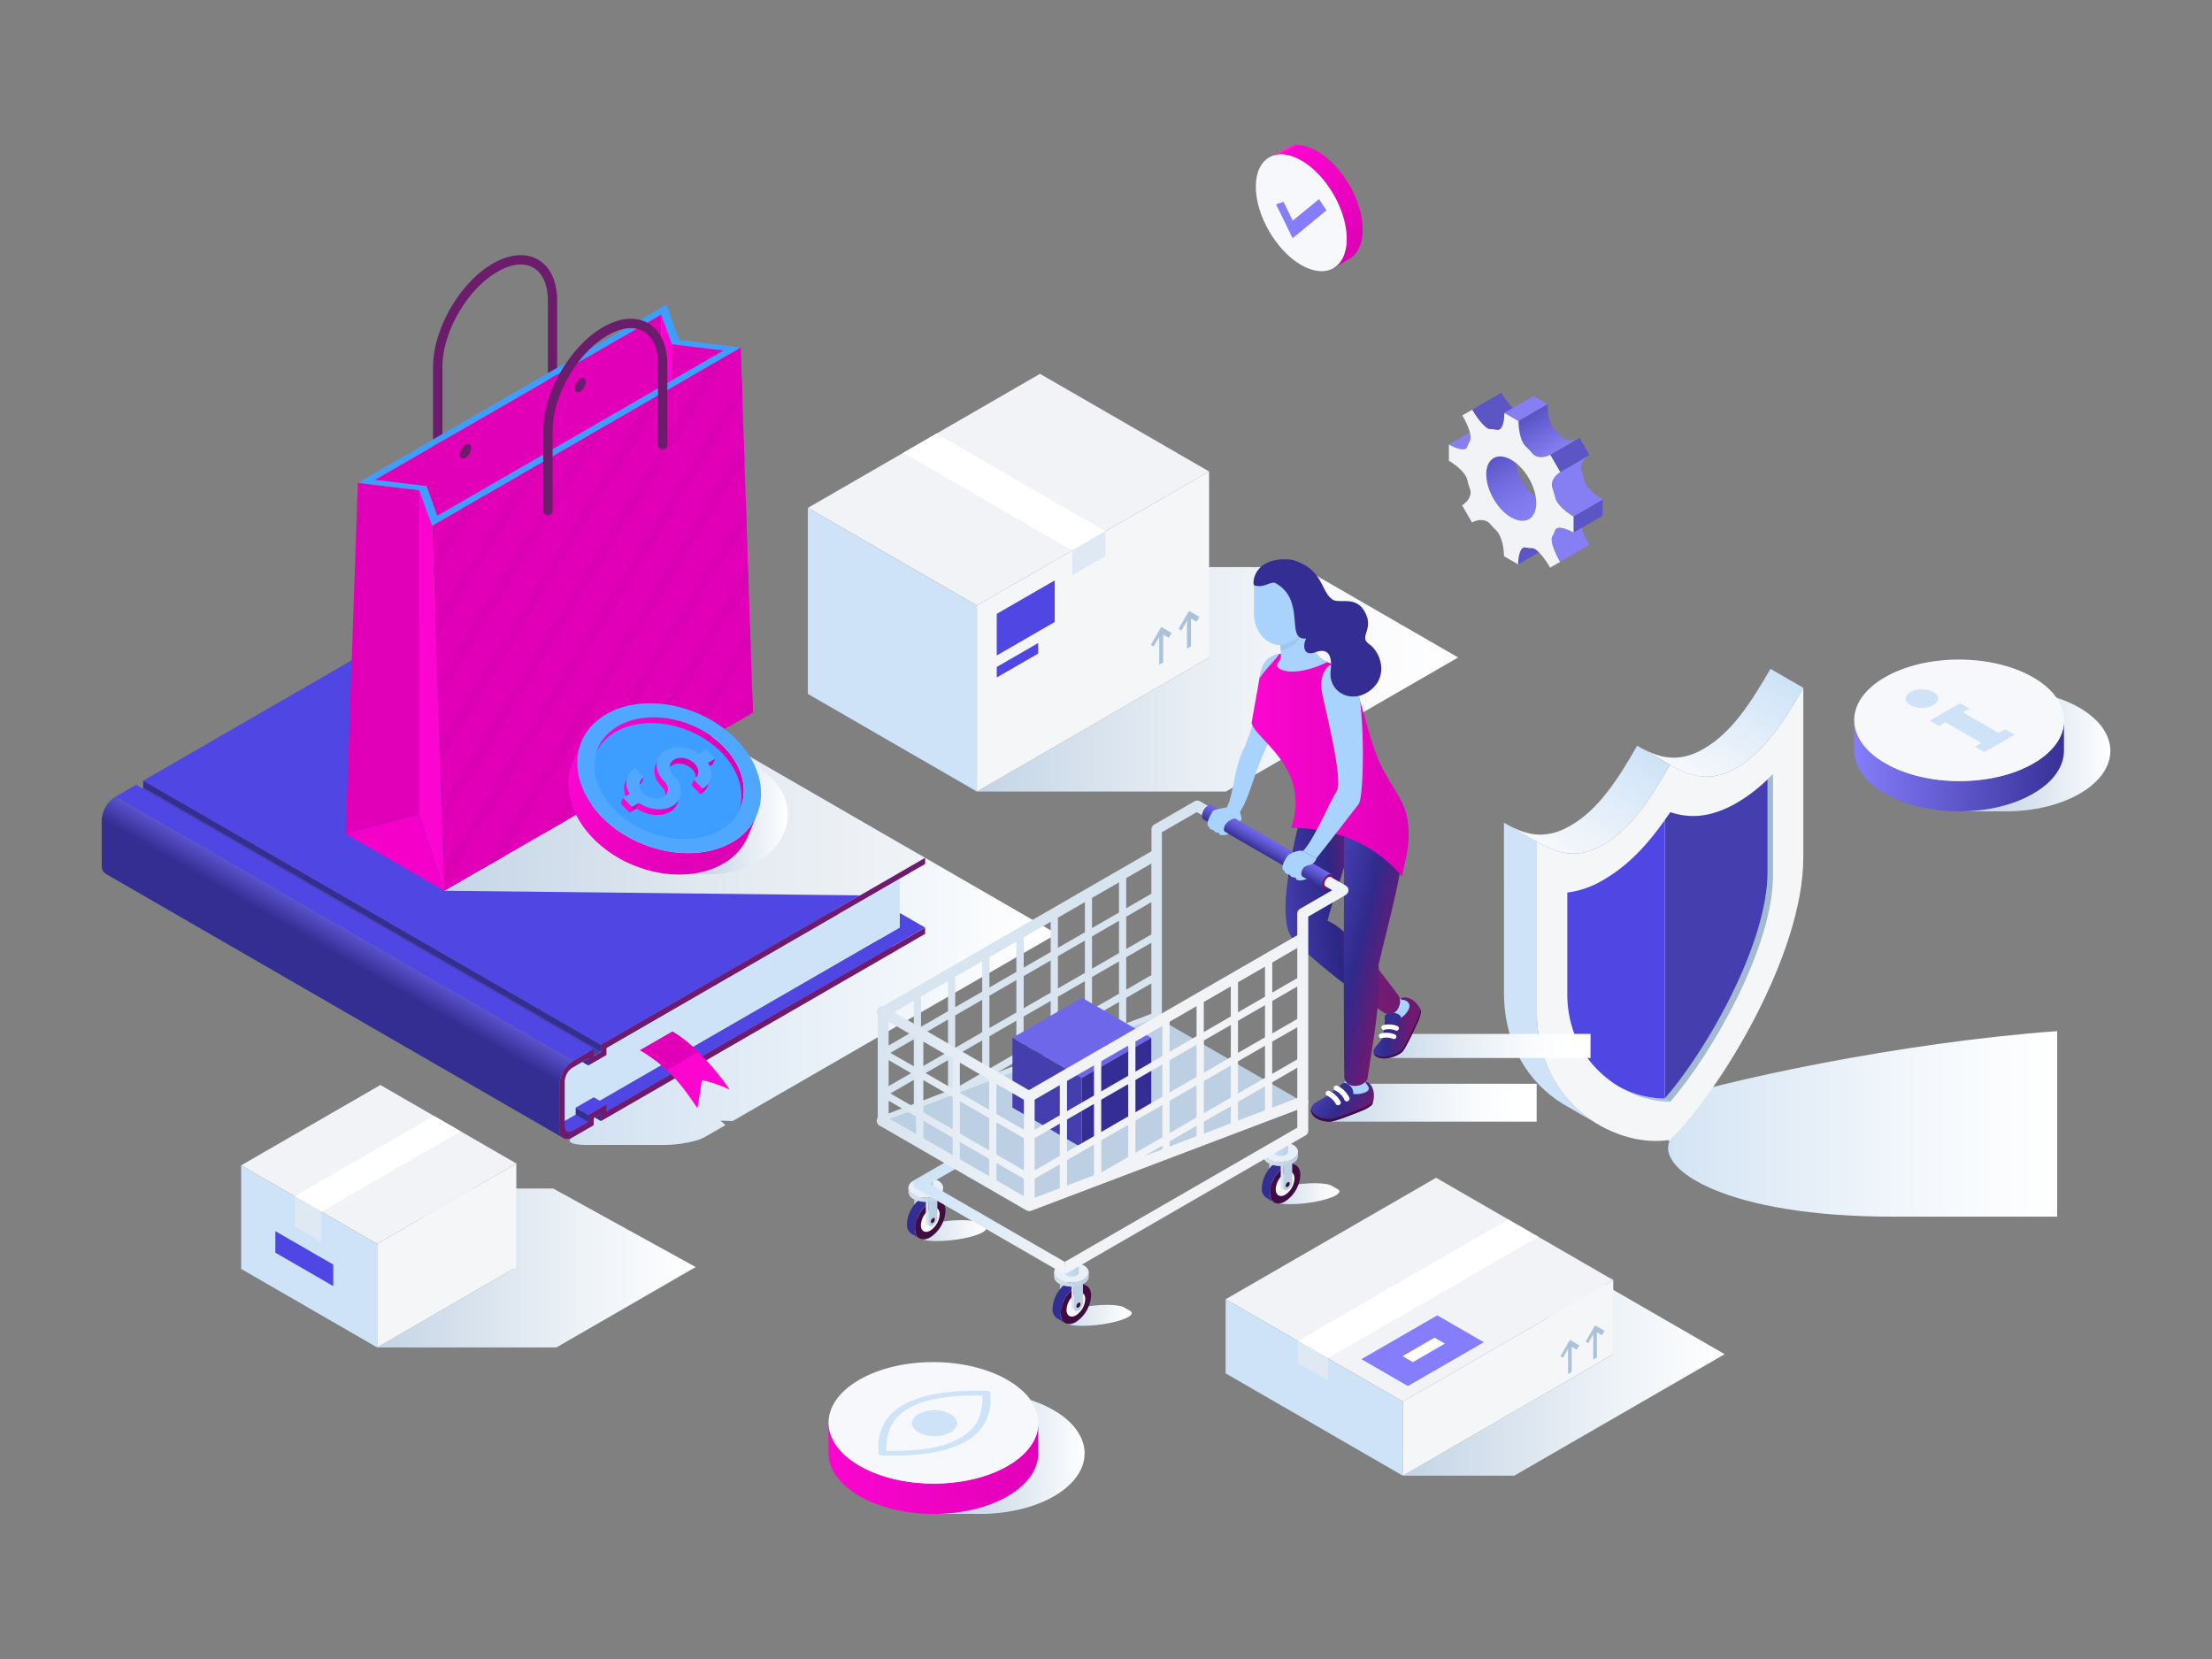 <?xml version="1.0"?>
<svg xmlns="http://www.w3.org/2000/svg" xmlns:xlink="http://www.w3.org/1999/xlink" viewBox="0 0 800 600" id="Womancustomerorbuyerwithshoppingcart,shield,book">
  <rect x="0" y="0" width="800" height="600" fill="#808080" stroke="none"/>
  <defs>
    <linearGradient id="a" x1="443.46" x2="559.84" y1="458.58" y2="458.58" gradientTransform="translate(-308.24)" gradientUnits="userSpaceOnUse">
      <stop offset="0" stop-color="#c4d4e5" class="stopColorc4c9e5 svgShape"/>
      <stop offset=".64" stop-color="#edf2f7" class="stopColoredeff7 svgShape"/>
      <stop offset="1" stop-color="#ffffff" class="stopColorffffff svgShape"/>
    </linearGradient>
    <linearGradient id="j" x1="734.34" x2="850.72" y1="496.92" y2="496.92" gradientTransform="translate(-226.98)" xlink:href="#a"/>
    <linearGradient id="k" x1="580.29" x2="754.32" y1="245.68" y2="245.68" gradientTransform="translate(-226.98)" gradientUnits="userSpaceOnUse">
      <stop offset="0" stop-color="#c4d4e5" class="stopColorc4c9e5 svgShape"/>
      <stop offset=".07" stop-color="#cad9e8" class="stopColorcacee8 svgShape"/>
      <stop offset=".44" stop-color="#e7edf4" class="stopColore7e9f4 svgShape"/>
      <stop offset=".76" stop-color="#f9fafc" class="stopColorf9f9fc svgShape"/>
      <stop offset="1" stop-color="#ffffff" class="stopColorffffff svgShape"/>
    </linearGradient>
    <linearGradient id="l" x1="596.36" x2="744.03" y1="406.47" y2="406.47" gradientUnits="userSpaceOnUse">
      <stop offset="0" stop-color="#d1e2f3" class="stopColord1d7f3 svgShape"/>
      <stop offset=".08" stop-color="#d6e5f4" class="stopColord6dbf4 svgShape"/>
      <stop offset=".67" stop-color="#f4f8fc" class="stopColorf4f5fc svgShape"/>
      <stop offset="1" stop-color="#ffffff" class="stopColorffffff svgShape"/>
    </linearGradient>
    <linearGradient id="b" x1="610.13" x2="634.23" y1="280.11" y2="238.37" gradientUnits="userSpaceOnUse">
      <stop offset="0" stop-color="#f6f8fb" class="stopColorf6f6fb svgShape"/>
      <stop offset="1" stop-color="#cee3f8" class="stopColorced3f8 svgShape"/>
    </linearGradient>
    <linearGradient id="m" x1="561.93" x2="586.03" y1="307.93" y2="266.2" xlink:href="#b"/>
    <linearGradient id="n" x1="206.06" x2="382.22" y1="361.46" y2="361.46" gradientUnits="userSpaceOnUse">
      <stop offset="0" stop-color="#d1e0f0" class="stopColord1d6f0 svgShape"/>
      <stop offset=".1" stop-color="#d6e4f2" class="stopColord6daf2 svgShape"/>
      <stop offset=".98" stop-color="#ffffff" class="stopColorffffff svgShape"/>
    </linearGradient>
    <linearGradient id="o" x1="115.69" x2="128.62" y1="360.76" y2="338.36" gradientUnits="userSpaceOnUse">
      <stop offset=".64" stop-color="#342e93" class="stopColor362e93 svgShape"/>
      <stop offset=".74" stop-color="#3f38a3" class="stopColor3f38a3 svgShape"/>
      <stop offset="1" stop-color="#5a52cc" class="stopColor5652cc svgShape"/>
    </linearGradient>
    <linearGradient id="c" x1="481.3" x2="555.76" y1="398.8" y2="398.8" gradientUnits="userSpaceOnUse">
      <stop offset="0" stop-color="#c4d6e8" class="stopColorc4cae8 svgShape"/>
      <stop offset=".09" stop-color="#ceddec" class="stopColorced3ec svgShape"/>
      <stop offset=".41" stop-color="#e9eff6" class="stopColore9ebf6 svgShape"/>
      <stop offset=".69" stop-color="#f9fbfd" class="stopColorf9fafd svgShape"/>
      <stop offset=".9" stop-color="#ffffff" class="stopColorffffff svgShape"/>
    </linearGradient>
    <linearGradient id="p" x1="500.78" x2="575.24" y1="378.29" y2="378.29" xlink:href="#c"/>
    <linearGradient id="d" x1="742.77" x2="759.2" y1="594.71" y2="585.91" gradientTransform="matrix(-.83 .56 .56 .83 793.71 -538.9)" gradientUnits="userSpaceOnUse">
      <stop offset="0" stop-color="#6f196f" class="stopColor20196f svgShape"/>
      <stop offset=".51" stop-color="#312b8e" class="stopColor302b8e svgShape"/>
      <stop offset="1" stop-color="#453eaf" class="stopColor423eaf svgShape"/>
    </linearGradient>
    <linearGradient id="q" x1="488.91" x2="525.96" y1="349.24" y2="349.24" gradientTransform="rotate(-7.56 354.161 520.57)" gradientUnits="userSpaceOnUse">
      <stop offset="0" stop-color="#453eaf" class="stopColor423eaf svgShape"/>
      <stop offset=".15" stop-color="#3c35a0" class="stopColor3a35a0 svgShape"/>
      <stop offset=".48" stop-color="#2c2685" class="stopColor2c2685 svgShape"/>
      <stop offset=".78" stop-color="#751c75" class="stopColor231c75 svgShape"/>
      <stop offset="1" stop-color="#6f196f" class="stopColor20196f svgShape"/>
    </linearGradient>
    <linearGradient id="r" x1="824.91" x2="839.81" y1="477.34" y2="469.35" gradientTransform="matrix(-.99 -.16 -.16 .99 1383.92 65.5)" xlink:href="#d"/>
    <linearGradient id="s" x1="478.7" x2="504.72" y1="338.67" y2="344.79" gradientUnits="userSpaceOnUse">
      <stop offset="0" stop-color="#453eaf" class="stopColor423eaf svgShape"/>
      <stop offset=".5" stop-color="#302a8d" class="stopColor302a8d svgShape"/>
      <stop offset="1" stop-color="#6f196f" class="stopColor20196f svgShape"/>
    </linearGradient>
    <linearGradient id="e" x1="382.63" x2="409.32" y1="475.69" y2="475.69" gradientUnits="userSpaceOnUse">
      <stop offset="0" stop-color="#c4d6e8" class="stopColorc4cae8 svgShape"/>
      <stop offset=".28" stop-color="#d8e4f0" class="stopColord8dcf0 svgShape"/>
      <stop offset=".74" stop-color="#f4f6f8" class="stopColorf4f6fb svgShape"/>
      <stop offset="1" stop-color="#ffffff" class="stopColorffffff svgShape"/>
    </linearGradient>
    <linearGradient id="t" x1="330.01" x2="356.69" y1="445.04" y2="445.04" xlink:href="#e"/>
    <linearGradient id="u" x1="457.74" x2="484.42" y1="431.68" y2="431.68" xlink:href="#e"/>
    <linearGradient id="f" x1="456.89" x2="469.44" y1="419.15" y2="419.15" gradientUnits="userSpaceOnUse">
      <stop offset="0" stop-color="#d8e4f0" class="stopColord8def0 svgShape"/>
      <stop offset=".54" stop-color="#c7d7e8" class="stopColorc7cde8 svgShape"/>
      <stop offset="1" stop-color="#bdd0e3" class="stopColorbdc3e3 svgShape"/>
    </linearGradient>
    <linearGradient id="g" x1="460.49" x2="465.85" y1="415.91" y2="415.91" gradientUnits="userSpaceOnUse">
      <stop offset="0" stop-color="#cee3f8" class="stopColorced3f8 svgShape"/>
      <stop offset=".4" stop-color="#c5daef" class="stopColorc5caef svgShape"/>
      <stop offset="1" stop-color="#bbd0e6" class="stopColorbbc0e6 svgShape"/>
    </linearGradient>
    <linearGradient id="v" x1="381.21" x2="393.77" y1="462.75" y2="462.75" xlink:href="#f"/>
    <linearGradient id="w" x1="384.81" x2="390.17" y1="459.52" y2="459.52" xlink:href="#g"/>
    <linearGradient id="x" x1="328.55" x2="341.11" y1="432.13" y2="432.13" xlink:href="#f"/>
    <linearGradient id="y" x1="332.15" x2="337.51" y1="428.9" y2="428.9" xlink:href="#g"/>
    <linearGradient id="z" x1="337.55" x2="380.01" y1="419.87" y2="460.8" gradientUnits="userSpaceOnUse">
      <stop offset="0" stop-color="#cee3f8" class="stopColorced3f8 svgShape"/>
      <stop offset=".86" stop-color="#ecf1f6" class="stopColorecedf6 svgShape"/>
      <stop offset="1" stop-color="#f1f3f6" class="stopColorf1f1f6 svgShape"/>
    </linearGradient>
    <linearGradient id="A" x1="456.29" x2="459.29" y1="308.51" y2="303.31" gradientUnits="userSpaceOnUse">
      <stop offset="0" stop-color="#342e94" class="stopColor362e94 svgShape"/>
      <stop offset=".02" stop-color="#363096" class="stopColor373096 svgShape"/>
      <stop offset=".46" stop-color="#554ec3" class="stopColor534ec3 svgShape"/>
      <stop offset=".8" stop-color="#6860df" class="stopColor6560df svgShape"/>
      <stop offset="1" stop-color="#6f67e9" class="stopColor6b67e9 svgShape"/>
    </linearGradient>
    <linearGradient id="B" x1="317.47" x2="485.99" y1="401.05" y2="401.05" gradientUnits="userSpaceOnUse">
      <stop offset="0" stop-color="#d8e4f0" class="stopColord8def0 svgShape"/>
      <stop offset=".26" stop-color="#ecf1f7" class="stopColoreceef7 svgShape"/>
      <stop offset=".46" stop-color="#f6f8fb" class="stopColorf6f6fb svgShape"/>
    </linearGradient>
    <linearGradient id="C" x1="451.28" x2="509.47" y1="276.57" y2="276.57" gradientUnits="userSpaceOnUse">
      <stop offset="0" stop-color="#fc06cf" class="stopColorfcba06 svgShape"/>
      <stop offset=".9" stop-color="#e401bb" class="stopColore49501 svgShape"/>
      <stop offset="1" stop-color="#e100b8" class="stopColore19100 svgShape"/>
    </linearGradient>
    <linearGradient id="D" x1="160.69" x2="334.55" y1="294.91" y2="294.91" gradientUnits="userSpaceOnUse">
      <stop offset="0" stop-color="#c6d6e7" class="stopColorc6cbe7 svgShape"/>
      <stop offset=".06" stop-color="#c9d8e8" class="stopColorc9cee8 svgShape"/>
      <stop offset=".66" stop-color="#e6ecf2" class="stopColore6e7f2 svgShape"/>
      <stop offset="1" stop-color="#f1f3f6" class="stopColorf1f1f6 svgShape"/>
    </linearGradient>
    <linearGradient id="E" x1="228" x2="284.91" y1="294.56" y2="294.56" gradientUnits="userSpaceOnUse">
      <stop offset=".45" stop-color="#c2d3e5" class="stopColorc2c9e5 svgShape"/>
      <stop offset="1" stop-color="#ffffff" class="stopColorffffff svgShape"/>
    </linearGradient>
    <linearGradient id="h" x1="213" x2="269.01" y1="279.66" y2="279.66" gradientUnits="userSpaceOnUse">
      <stop offset="0" stop-color="#fc06cf" class="stopColorfcba06 svgShape"/>
      <stop offset="1" stop-color="#dc00b4" class="stopColordc8b00 svgShape"/>
    </linearGradient>
    <linearGradient id="F" x1="263.01" x2="206.53" y1="311.68" y2="275.22" gradientUnits="userSpaceOnUse">
      <stop offset="0" stop-color="#dc00b4" class="stopColordc8b00 svgShape"/>
      <stop offset="1" stop-color="#fc06cf" class="stopColorfcba06 svgShape"/>
    </linearGradient>
    <linearGradient id="G" x1="230.2" x2="245.72" y1="291.82" y2="291.82" xlink:href="#h"/>
    <linearGradient id="i" x1="316.36" x2="392.26" y1="525.56" y2="525.56" gradientUnits="userSpaceOnUse">
      <stop offset=".4" stop-color="#c6d6e7" class="stopColorc6cbe7 svgShape"/>
      <stop offset=".64" stop-color="#d9e4ef" class="stopColord9ddef svgShape"/>
      <stop offset="1" stop-color="#ffffff" class="stopColorffffff svgShape"/>
    </linearGradient>
    <linearGradient id="H" x1="604.35" x2="563.74" y1="135.55" y2="68.61" gradientTransform="matrix(.5 .87 .87 -.5 -44.16 75.94)" gradientUnits="userSpaceOnUse">
      <stop offset="0" stop-color="#e100b8" class="stopColore19100 svgShape"/>
      <stop offset="1" stop-color="#fc06cf" class="stopColorfcba06 svgShape"/>
    </linearGradient>
    <linearGradient id="I" x1="687.31" x2="763.21" y1="271.48" y2="271.48" xlink:href="#i"/>
    <linearGradient id="J" x1="569.8" x2="529.19" y1="583.86" y2="516.92" gradientTransform="matrix(.5 .87 .87 -.5 -44.16 75.94)" gradientUnits="userSpaceOnUse">
      <stop offset="0" stop-color="#342e94" class="stopColor362e94 svgShape"/>
      <stop offset=".35" stop-color="#514ab9" class="stopColor514ab9 svgShape"/>
      <stop offset="1" stop-color="#857dfb" class="stopColor807dfb svgShape"/>
    </linearGradient>
    <linearGradient id="K" x1="733.62" x2="746.41" y1="186.55" y2="164.4" gradientTransform="matrix(-1 0 0 1 1288.65 0)" gradientUnits="userSpaceOnUse">
      <stop offset="0" stop-color="#867ff4" class="stopColor7f7ff4 svgShape"/>
      <stop offset=".28" stop-color="#8079ee" class="stopColor7979ee svgShape"/>
      <stop offset=".65" stop-color="#716add" class="stopColor6a6add svgShape"/>
      <stop offset="1" stop-color="#5c55c6" class="stopColor5555c6 svgShape"/>
    </linearGradient>
    <linearGradient id="L" x1="596.87" x2="604.92" y1="149.62" y2="163.08" gradientTransform="translate(-41.58)" gradientUnits="userSpaceOnUse">
      <stop offset="0" stop-color="#5c55c6" class="stopColor5555c6 svgShape"/>
      <stop offset="1" stop-color="#867ff4" class="stopColor7f7ff4 svgShape"/>
    </linearGradient>
    <linearGradient id="M" x1="467.71" x2="490.88" y1="51.87" y2="92" gradientUnits="userSpaceOnUse">
      <stop offset="0" stop-color="#a50b89" class="stopColorfb944b svgShape"/>
      <stop offset="0" stop-color="#fb41d9" class="stopColorfb9a41 svgShape"/>
      <stop offset=".03" stop-color="#fc06cf" class="stopColorfcba06 svgShape"/>
      <stop offset="1" stop-color="#dc00b4" class="stopColordc8b00 svgShape"/>
    </linearGradient>
  </defs>
  <g style="isolation:isolate" fill="#010001" class="color000000 svgShape">
    <g fill="#010001" class="color000000 svgShape">
      <g data-name="Accept symbol" fill="#010001" class="color000000 svgShape">
        <polygon points="251.6 458.24 251.6 458.24 251.6 458.24 200.08 429.85 135.22 429.85 185.56 458.92 186.74 458.24 136.39 487.31 201.25 487.31 251.6 458.24 250.43 458.92 251.6 458.24" style="mix-blend-mode:multiply" fill="url(#a)"/>
        <polygon fill="#f4f6f8" points="136.39 449.86 186.74 420.79 186.74 458.24 136.39 487.31 136.39 449.86" class="colorbbc0e6 svgShape"/>
        <polygon fill="#f1f3f6" points="137.57 392.4 186.74 420.79 136.39 449.86 87.22 421.47 137.57 392.4" class="colorf1f1f6 svgShape"/>
        <polygon fill="#cee3f8" points="87.22 421.47 136.39 449.86 136.39 487.31 87.22 458.92 87.22 421.47" class="colorced3f8 svgShape"/>
        <polygon fill="#5046e4" points="120.53 465.14 99.58 453.04 99.58 445.26 120.53 457.35 120.53 465.14" class="color5652cc svgShape"/>
        <polygon fill="#ffffff" points="156.94 403.58 166.59 409.16 116.25 438.23 106.6 432.65 156.94 403.58" class="colorffffff svgShape"/>
        <polygon fill="#dfe9f4" points="106.6 432.65 116.25 438.23 116.25 449.12 106.6 443.55 106.6 432.65" class="colordfe4f4 svgShape"/>
        <polygon points="572.42 460.13 532.13 460.13 583.46 489.76 507.36 533.7 547.65 533.7 623.75 489.76 572.42 460.13" style="mix-blend-mode:multiply" fill="url(#j)"/>
        <polygon fill="#f1f3f6" points="519.38 425.95 583.46 462.95 507.36 506.89 443.27 469.9 519.38 425.95" class="colorf1f1f6 svgShape"/>
        <polygon fill="#857dfb" points="519.82 475.71 492.36 491.56 509.18 501.28 536.64 485.43 519.82 475.71" class="color807dfb svgShape"/>
        <polygon fill="#ffffff" points="545.48 441.03 469.39 484.97 480.26 491.25 556.36 447.31 545.48 441.03" class="colorffffff svgShape"/>
        <polygon fill="#cee3f8" points="443.27 469.9 507.36 506.9 507.36 533.7 443.27 496.7 443.27 469.9" class="colorced3f8 svgShape"/>
        <polygon fill="#f4f6f8" points="507.36 506.89 583.46 462.95 583.46 489.76 507.36 533.7 507.36 506.89" class="colorbbc0e6 svgShape"/>
        <polygon fill="#ffffff" points="510.98 492.63 522.56 485.94 518.82 483.79 507.24 490.47 510.98 492.63" class="colorffffff svgShape"/>
        <polygon fill="#dfe9f4" points="469.39 484.97 469.39 493.05 480.26 499.33 480.26 491.25 469.39 484.97" class="colordfe4f4 svgShape"/>
        <polygon fill="#abc2da" points="571.18 486.56 567.77 484.59 564.35 490.51 565.27 491.04 567.12 487.84 567.12 496.97 568.42 496.22 568.42 487.09 570.26 488.16 571.18 486.56" class="colorabb2da svgShape"/>
        <polygon fill="#abc2da" points="580.3 481.3 576.88 479.33 573.46 485.25 574.38 485.78 576.23 482.58 576.23 491.71 577.53 490.96 577.53 481.83 579.38 482.9 580.3 481.3" class="colorabb2da svgShape"/>
        <polygon points="470.72 205.09 380.64 205.09 437.28 237.78 353.31 286.27 443.38 286.27 527.35 237.78 470.72 205.09" style="mix-blend-mode:multiply" fill="url(#k)"/>
        <polygon fill="#f1f3f6" points="376.13 135.2 437.28 170.51 353.31 218.99 292.17 183.69 376.13 135.2" class="colorf1f1f6 svgShape"/>
        <polygon fill="#cee3f8" points="292.17 183.69 353.31 219 353.31 286.27 292.17 250.96 292.17 183.69" class="colorced3f8 svgShape"/>
        <polygon fill="#f4f6f8" points="353.31 219 437.28 170.51 437.28 237.78 353.31 286.27 353.31 219" class="colorbbc0e6 svgShape"/>
        <polygon fill="#ffffff" points="338.66 156.84 399.8 192.15 387.8 199.08 326.66 163.77 338.66 156.84" class="colorffffff svgShape"/>
        <polygon fill="#dfe9f4" points="399.8 192.15 399.8 201.07 387.8 208 387.8 199.08 399.8 192.15" class="colordfe4f4 svgShape"/>
        <polygon fill="#abc2da" points="423.74 228.91 419.97 226.74 416.2 233.27 417.21 233.85 419.25 230.32 419.25 240.4 420.68 239.57 420.68 229.5 422.72 230.67 423.74 228.91" class="colorabb2da svgShape"/>
        <polygon fill="#abc2da" points="433.79 223.11 430.02 220.94 426.25 227.46 427.26 228.05 429.3 224.52 429.3 234.59 430.74 233.76 430.74 223.69 432.77 224.87 433.79 223.11" class="colorabb2da svgShape"/>
        <polygon fill="#5046e4" points="381.46 224.95 360.49 237.06 360.49 222.01 381.46 209.91 381.46 224.95" class="color5652cc svgShape"/>
        <polygon fill="#5046e4" points="375.47 236.38 360.49 245.02 360.49 241.21 375.47 232.56 375.47 236.38" class="color5652cc svgShape"/>
        <path d="M744,372.92C687.75,377,622.71,390.8,597.14,399.57c-2.1,3.84,0,8.65,6.65,13.19-4.5,10.43,20.86,27.26,80.68,27.26H744Z" style="mix-blend-mode:multiply" fill="url(#l)"/>
        <path fill="#f4f6f8" d="M604,276.59c-7.17,12.43-14.12,23.14-24.1,28.9-9.38,5.42-16.41,3.37-24.1-1.07v61.34c0,35.16,30.22,49.71,48.2,46.44,18-17.49,48.2-66.93,48.19-102.09V248.77c-7.18,12.42-14.13,23.13-24.11,28.89C618.76,283.08,611.73,281,604,276.59Z" class="colorbbc0e6 svgShape"/>
        <path fill="#abc2da" d="M585.34,392.87a36.13,36.13,0,0,0,18.7,5.59l-2-1.15A35.33,35.33,0,0,1,585.34,392.87Z" class="colorabb2da svgShape"/>
        <path fill="#a3b9d0" d="M639.25,281.85v33.46c0,26.39-22.44,65.16-37.2,82h0l2,1.15h0c14.76-16.84,37.2-55.61,37.19-82V279.89C640.59,280.56,639.92,281.2,639.25,281.85Z" class="colora3a9d0 svgShape"/>
        <path fill="#cee3f8" d="M543.93,358.88c0,19.84,9.62,33.12,21.23,40.33h0l.19.1c.69.43,1.39.83,2.09,1.21l9.64,5.57h0c-11.61-7.21-21.24-20.49-21.24-40.33V304.42l-11.92-6.88Z" class="colorced3f8 svgShape"/>
        <path fill="url(#b)" d="M640.32,241.89c-7.17,12.42-14.13,23.13-24.1,28.89-9.38,5.42-16.41,3.37-24.1-1.07h0L604,276.59c7.69,4.44,14.72,6.49,24.09,1.07,10-5.76,16.93-16.47,24.11-28.89Z"/>
        <path fill="url(#m)" d="M568,298.61c-9.39,5.42-16.42,3.37-24.11-1.07h0l11.92,6.88c7.69,4.44,14.72,6.49,24.1,1.07,10-5.76,16.93-16.47,24.1-28.9l-11.92-6.88C585,282.14,578,292.85,568,298.61Z"/>
        <path fill="#5046e4" d="M579.94,318.19a33.36,33.36,0,0,1-13.1,4.61v36.61c0,16.25,8.51,27.36,18.5,33.46a35.33,35.33,0,0,0,16.71,4.44h0V296.64C596.08,305.11,589,313,579.94,318.19Z" class="color5652cc svgShape"/>
        <path fill="#453eaf" d="M628.13,290.37c-9.73,5.61-17.42,5.57-24.06,3.35l0,0c-.65,1-1.31,1.92-2,2.87V397.31c14.76-16.84,37.2-55.61,37.2-82V281.85A58.08,58.08,0,0,1,628.13,290.37Z" class="color423eaf svgShape"/>
        <path d="M382.22,337.75l-50.08-28.92-33.83,19.53,26.25,15.16L218.32,404.85l-1,.57-2.2-1.27-.41.23v2.55l-1,.56-6.53,3.77c-2.7,1.56-.51,2.83,4.9,2.83h28.07c5.41,0,12-1.27,14.7-2.83l6.53-3.77,1-.56-1.78-1.63,4.39.12,1-.57,82.4-47.57Z" style="mix-blend-mode:multiply" fill="url(#n)"/>
        <polygon fill="#cee3f8" points="203.3 405.98 325.41 335.48 325.41 317.77 203.3 388.27 203.3 405.98" class="colorced3f8 svgShape"/>
        <polygon fill="#5046e4" points="212.77 405.8 208.2 403.16 201.16 407.22 205.74 409.86 212.77 405.8" class="color5652cc svgShape"/>
        <path fill="#5046e4" d="M330,332.84,214.73,399.39,219.3,402l115.25-66.55Zm-4.57,2.64,4.57-2.64-4.57-2.64Z" class="color5652cc svgShape"/>
        <polygon fill="#5046e4" points="217.34 377.9 51.81 282.33 169.02 214.65 334.55 310.23 217.34 377.9" class="color5652cc svgShape"/>
        <polygon fill="#342e93" points="217.34 380.44 51.81 284.87 51.81 282.33 217.34 377.9 217.34 380.44" class="color362e93 svgShape"/>
        <polygon fill="#453eaf" points="214.73 381.95 49.2 286.38 51.81 284.87 217.34 380.44 214.73 381.95" class="color423eaf svgShape"/>
        <path fill="#6f196f" d="M212.77,385.34l1-.56,4.57-2.64,1-.57V379l115.25-66.54v-2.26l-116.23,67.1-1,.57v2.54L214.73,382V379.4l-1,.57-6.53,3.77a10.86,10.86,0,0,0-4.9,8.49v16.21c0,3.11,2.2,4.38,4.9,2.82l6.53-3.77,1-.56v-2.55l2.61-1.5v2.54l1-.57,116.23-67.1v-2.27L219.3,402v-2.55l-1,.57-4.57,2.64-1,.56v2.55l-5.55,3.2c-1.62.94-2.94.18-2.94-1.7V391.09a6.48,6.48,0,0,1,2.94-5.08l5.55-3.21Z" class="color1f196f svgShape"/>
        <polygon fill="#5046e4" points="207.22 383.74 41.68 288.17 49.2 283.83 214.73 379.4 207.22 383.74" class="color5652cc svgShape"/>
        <path fill="url(#o)" d="M202.32,408.44V392.23a10.86,10.86,0,0,1,4.9-8.49L41.68,288.17a10.84,10.84,0,0,0-4.89,8.48v16.21a3.36,3.36,0,0,0,1.54,3.22h0l165.31,95.44h0A3.5,3.5,0,0,1,202.32,408.44Z"/>
        <polygon fill="#5046e4" points="219.3 399.48 214.73 396.84 208.2 400.61 212.77 403.25 219.3 399.48" class="color5652cc svgShape"/>
        <polygon fill="#342e93" points="212.77 382.8 210.57 384.07 212.77 385.34 212.77 382.8" class="color362e93 svgShape"/>
        <polygon fill="#342e93" points="212.77 403.25 208.2 400.61 208.2 403.16 212.77 405.8 212.77 403.25" class="color362e93 svgShape"/>
        <polygon fill="#342e93" points="217.34 402.87 215.14 404.15 217.34 405.42 217.34 402.87" class="color362e93 svgShape"/>
        <path fill="#fc06cf" d="M253.8,390.62c-.19,2.08-1.13,7.81-1.58,10.23-7.39-11.44-13.31-16.64-20.72-21l11.71-6.76c7.38,4.26,15.59,13.46,20.72,21A49.92,49.92,0,0,0,253.8,390.62Z" class="colorfcba06 svgShape"/>
        <path fill="#e100b8" d="M252.55,380.45a49.4,49.4,0,0,0-9.34-7.39l-11.71,6.76a52.6,52.6,0,0,1,9.67,7.21Z" class="colore19100 svgShape"/>
        <polygon points="555.76 391.96 489.42 391.96 481.3 405.65 555.76 405.65 555.76 391.96" style="mix-blend-mode:multiply" fill="url(#c)"/>
        <polygon points="575.24 373.93 508.89 373.93 500.78 382.64 575.24 382.64 575.24 373.93" style="mix-blend-mode:multiply" fill="url(#p)"/>
        <path fill="url(#d)" d="M506.44,361.23c2.51-1.71,6.47,1.2,7.47,4.43a11.71,11.71,0,0,1-1,3.73s-4.2,9.34-5.62,10.93-7.22,3.87-10,1.49c-2-2.59,2-4.14,2.7-6.71.94-3.34.54-6,1.47-8.53C502.23,364.49,506.44,361.23,506.44,361.23Z"/>
        <path fill="#3f0d3f" d="M513.67,365v0a11.71,11.71,0,0,1-1,3.72s-4.19,9.34-5.62,10.93-7.21,3.88-10,1.5a2.41,2.41,0,0,1-.28-.43,2.5,2.5,0,0,0,.5,1c2.79,2.38,8.58.1,10-1.49s5.62-10.93,5.62-10.93a11.71,11.71,0,0,0,1-3.73C513.84,365.45,513.76,365.23,513.67,365Z" class="color0f0d3f svgShape"/>
        <path fill="#a9d2fc" d="M499.54,363.35a52.29,52.29,0,0,1,6.29-2.68,2.9,2.9,0,0,0,1.14.85l.23.07c1.25,0,3.51,1.19,2.11,3.71-2.71,4.88-9,4.71-8.29,2.39C501.48,366.14,500.19,364.29,499.54,363.35Z" class="colorfcd1a9 svgShape"/>
        <path fill="#342e94" d="M500.9,369c-.19-.78-.42-2.45,1.56-2.73s4.41.67,4.21,1.88C506.28,370.65,501.09,369.74,500.9,369Z" class="color362e94 svgShape"/>
        <path fill="url(#q)" d="M505.94,360.3c-2.34-3.17-17.62-24.37-25.82-27.26,2.76-11.56,10.47-27.14,8.2-39.52H470.86s-10.35,36.67-3.72,45.41c5,6.62,25.48,22.22,33.75,27.55C505.11,368.2,507.36,362.75,505.94,360.3Z"/>
        <path fill="#ffffff" d="M500.73 372.43a6.47 6.47 0 014 .25.86.86 0 10.7-1.58 8.14 8.14 0 00-5.23-.32.88.88 0 00-.56 1.09A.86.86 0 00500.73 372.43zM499.81 375.47a6.47 6.47 0 014 .25.86.86 0 10.7-1.58 8 8 0 00-5.22-.32.87.87 0 00-.57 1.09A.88.88 0 00499.81 375.47z" class="colorffffff svgShape"/>
        <path fill="url(#r)" d="M493.82,391.21c3,.49,3.86,5.33,2.36,8.36a11.67,11.67,0,0,1-3.28,2s-9.47,3.89-11.6,4.06-6.87-.63-7.25-4.27c.36-2.22,2.23-2.83,4.53-4.2,3-1.77,5.54-4.34,7.95-5.53C488.51,390.68,493.82,391.21,493.82,391.21Z"/>
        <path fill="#3f0d3f" d="M481.36,404.67c2.2-.17,11.95-4.17,11.95-4.17a12.64,12.64,0,0,0,3.27-2,7,7,0,0,1-.4,1.06,11.67,11.67,0,0,1-3.28,2s-9.47,3.89-11.6,4.06-6.87-.63-7.25-4.27c0-.07,0-.14.05-.22C475.11,404.16,479.36,404.84,481.36,404.67Z" class="color0f0d3f svgShape"/>
        <path fill="#a9d2fc" d="M487.36,388a53.08,53.08,0,0,1,6.4,2.39,2.85,2.85,0,0,0,.25,1.4l.11.21c.9.87,1.85,2.41-.9,3.27-5.34,1.67-9.88-1.9-7.78-3.1C486.85,391.36,487.18,389.14,487.36,388Z" class="colorfcd1a9 svgShape"/>
        <path fill="#342e94" d="M484.53,392.88c.4-.52,1.32-1.93,3-.77a3.89,3.89,0,0,1,1.89,3.88c-.2,1.22-3.71.32-3.84.14S484.53,392.88,484.53,392.88Z" class="color362e94 svgShape"/>
        <path fill="#ffffff" d="M482.92 394.4a7.1 7.1 0 013.18 3.09 1 1 0 101.74-.82 9.05 9.05 0 00-4.17-4 1 1 0 00-1.26.51A1 1 0 00482.92 394.4zM480 396.29a7.15 7.15 0 013.18 3.09 1 1 0 001.74-.82 9 9 0 00-4.17-4 1 1 0 00-1.26.51A1 1 0 00480 396.29z" class="colorffffff svgShape"/>
        <path fill="url(#s)" d="M486.18,292.93c0,16.4-.17,34.73-.17,49.05,0,16.37,0,33.54.17,47.26-.15,4.21,6.36,4.74,8.38,1,1.74-12.46,5-27.67,4-41.26,4.14-17.92,11.07-40.94,9.37-55C504,295.27,490.15,291.67,486.18,292.93Z"/>
        <path d="M408.57,474h0l-1.75-1h0c-.87-.66-3.09-1.08-6.37-1.08-6.08,0-13.47,1.42-16.51,3.18-2.05,1.18-1.59,2.21.8,2.76.18,1,2.64,1.64,6.78,1.64,6.09,0,13.47-1.42,16.51-3.18C409.6,475.39,409.68,474.58,408.57,474Z" style="mix-blend-mode:multiply" fill="url(#e)"/>
        <path d="M355.94,443.35h0l-1.75-1h0c-.88-.66-3.09-1.08-6.37-1.08-6.08,0-13.47,1.43-16.51,3.18-2.05,1.19-1.59,2.22.79,2.76.19,1,2.65,1.64,6.79,1.64,6.08,0,13.47-1.42,16.51-3.17C357,444.75,357.06,443.93,355.94,443.35Z" style="mix-blend-mode:multiply" fill="url(#t)"/>
        <path d="M483.67,430h0l-1.76-1h0c-.88-.66-3.1-1.08-6.38-1.08-6.08,0-13.46,1.42-16.51,3.18-2,1.18-1.58,2.21.8,2.76.18,1,2.64,1.64,6.79,1.64,6.08,0,13.47-1.42,16.5-3.18C484.7,431.38,484.79,430.57,483.67,430Z" style="mix-blend-mode:multiply" fill="url(#u)"/>
        <path fill="#ffffff" d="M459.88,418v8.95c0,1,.73,1.46,1.63.94a3.6,3.6,0,0,0,1.63-2.82v-8.95Z" class="colorffffff svgShape"/>
        <path fill="#453eaf" d="M460.79,426.42a1.59,1.59,0,0,1,.72-1.25c.4-.23.72-.05.72.41a1.56,1.56,0,0,1-.72,1.25C461.11,427.07,460.79,426.88,460.79,426.42Z" class="color423eaf svgShape"/>
        <path fill="#bdd0e3" d="M459.88,426.94V418l-.89-.51v8.95a1.09,1.09,0,0,0,.53,1.07l.79.46A1.17,1.17,0,0,1,459.88,426.94Z" class="colorbdc3e3 svgShape"/>
        <path fill="#3f0d3f" d="M459.28,431.34a12.16,12.16,0,0,1,5.5-9.53c3.05-1.76,5.5-.34,5.51,3.17a12.16,12.16,0,0,1-5.51,9.53C461.75,436.26,459.28,434.84,459.28,431.34Z" class="color0f0d3f svgShape"/>
        <path fill="#f6f8fb" d="M461.39,430.12a7.5,7.5,0,0,1,3.39-5.88c1.88-1.08,3.39-.2,3.39,2a7.5,7.5,0,0,1-3.39,5.88C462.91,433.15,461.39,432.28,461.39,430.12Z" class="colorf6f6fb svgShape"/>
        <path fill="#342e94" d="M459.28,431.34a12.16,12.16,0,0,1,5.5-9.53,3.92,3.92,0,0,1,3.77-.44s-2.93-1.7-2.93-1.7a4,4,0,0,0-3.77.44,12.14,12.14,0,0,0-5.5,9.53,3.9,3.9,0,0,0,1.57,3.54l2.94,1.69A3.89,3.89,0,0,1,459.28,431.34Z" class="color362e94 svgShape"/>
        <path fill="#bdd0e3" d="M464.08,420.42v8.95c0,1,.73,1.46,1.63.94a3.6,3.6,0,0,0,1.63-2.82v-8.95Z" class="colorbdc3e3 svgShape"/>
        <path fill="#d8e4f0" d="M464.08,429.37v-8.95l-.89-.52v9a1.12,1.12,0,0,0,.53,1.07l.79.46A1.2,1.2,0,0,1,464.08,429.37Z" class="colord8def0 svgShape"/>
        <path fill="#3f0d3f" d="M465,428.85a1.62,1.62,0,0,1,.72-1.26c.4-.22.72,0,.72.42a1.59,1.59,0,0,1-.72,1.25C465.31,429.49,465,429.31,465,428.85Z" class="color0f0d3f svgShape"/>
        <path fill="#e9eff6" d="M458.73,419.13c-2.46-1.42-2.46-3.71,0-5.13a9.87,9.87,0,0,1,8.89,0c2.45,1.42,2.45,3.71,0,5.13A9.79,9.79,0,0,1,458.73,419.13Z" class="colore9edf6 svgShape"/>
        <path fill="url(#f)" d="M467.61,419.13a9.79,9.79,0,0,1-8.88,0,3.11,3.11,0,0,1-1.84-2.56v1.53a3.11,3.11,0,0,0,1.84,2.56,9.79,9.79,0,0,0,8.88,0,3.1,3.1,0,0,0,1.83-2.56v-1.53A3.12,3.12,0,0,1,467.61,419.13Z"/>
        <path fill="#847cfb" d="M461.27,414.8a1.16,1.16,0,0,1,0-2.19,4.15,4.15,0,0,1,3.79,0,1.16,1.16,0,0,1,0,2.19A4.22,4.22,0,0,1,461.27,414.8Z" class="color807cfb svgShape"/>
        <path fill="url(#g)" d="M465.06,414.8a4.22,4.22,0,0,1-3.79,0,1.33,1.33,0,0,1-.78-1.09v2.86a1.33,1.33,0,0,0,.78,1.09,4.15,4.15,0,0,0,3.79,0,1.32,1.32,0,0,0,.79-1.09v-2.86A1.37,1.37,0,0,1,465.06,414.8Z"/>
        <path fill="#ffffff" d="M384.21,461.6v8.95c0,1,.73,1.45,1.63.94a3.63,3.63,0,0,0,1.62-2.82v-8.95Z" class="colorffffff svgShape"/>
        <path fill="#453eaf" d="M385.12,470a1.59,1.59,0,0,1,.72-1.25c.39-.22.72,0,.72.42a1.62,1.62,0,0,1-.72,1.25C385.44,470.67,385.12,470.48,385.12,470Z" class="color423eaf svgShape"/>
        <path fill="#bdd0e3" d="M384.21,470.55V461.6l-.9-.52V470a1.11,1.11,0,0,0,.54,1.08l.78.46A1.21,1.21,0,0,1,384.21,470.55Z" class="colorbdc3e3 svgShape"/>
        <path fill="#3f0d3f" d="M383.61,474.94a12.15,12.15,0,0,1,5.5-9.53c3-1.76,5.5-.33,5.5,3.17a12.18,12.18,0,0,1-5.5,9.54C386.07,479.87,383.61,478.45,383.61,474.94Z" class="color0f0d3f svgShape"/>
        <path fill="#f6f8fb" d="M385.72,473.72a7.52,7.52,0,0,1,3.39-5.88c1.87-1.08,3.39-.2,3.39,2a7.5,7.5,0,0,1-3.39,5.88C387.24,476.76,385.72,475.88,385.72,473.72Z" class="colorf6f6fb svgShape"/>
        <path fill="#342e94" d="M383.61,474.94a12.15,12.15,0,0,1,5.5-9.53,3.9,3.9,0,0,1,3.76-.43s-2.93-1.71-2.93-1.71a4,4,0,0,0-3.77.45,12.15,12.15,0,0,0-5.5,9.53,3.86,3.86,0,0,0,1.58,3.53l2.93,1.7A3.91,3.91,0,0,1,383.61,474.94Z" class="color362e94 svgShape"/>
        <path fill="#bdd0e3" d="M388.41,464v9c0,1,.73,1.46,1.63.94a3.6,3.6,0,0,0,1.63-2.82v-8.95Z" class="colorbdc3e3 svgShape"/>
        <path fill="#d8e4f0" d="M388.41,473v-9l-.89-.51v8.95a1.09,1.09,0,0,0,.53,1.07s.79.47.79.47A1.19,1.19,0,0,1,388.41,473Z" class="colord8def0 svgShape"/>
        <path fill="#3f0d3f" d="M389.32,472.45a1.59,1.59,0,0,1,.72-1.25c.4-.23.72,0,.72.42a1.59,1.59,0,0,1-.72,1.25C389.64,473.1,389.32,472.91,389.32,472.45Z" class="color0f0d3f svgShape"/>
        <path fill="#e9eff6" d="M383.05,462.74c-2.45-1.42-2.45-3.71,0-5.13a9.79,9.79,0,0,1,8.88,0c2.45,1.42,2.45,3.71,0,5.13A9.85,9.85,0,0,1,383.05,462.74Z" class="colore9edf6 svgShape"/>
        <path fill="url(#v)" d="M391.93,462.74a9.85,9.85,0,0,1-8.88,0,3.14,3.14,0,0,1-1.84-2.56v1.52a3.12,3.12,0,0,0,1.84,2.56,9.79,9.79,0,0,0,8.88,0,3.1,3.1,0,0,0,1.84-2.56v-1.52A3.12,3.12,0,0,1,391.93,462.74Z"/>
        <path fill="#847cfb" d="M385.59,458.4a1.16,1.16,0,0,1,0-2.19,4.24,4.24,0,0,1,3.8,0,1.16,1.16,0,0,1,0,2.19A4.17,4.17,0,0,1,385.59,458.4Z" class="color807cfb svgShape"/>
        <path fill="url(#w)" d="M389.39,458.4a4.17,4.17,0,0,1-3.8,0,1.32,1.32,0,0,1-.78-1.09v2.86a1.33,1.33,0,0,0,.78,1.1,4.24,4.24,0,0,0,3.8,0,1.33,1.33,0,0,0,.78-1.1v-2.86A1.32,1.32,0,0,1,389.39,458.4Z"/>
        <path fill="#ffffff" d="M331.54,431v8.95c0,1,.73,1.46,1.63.94a3.6,3.6,0,0,0,1.63-2.82V429.1Z" class="colorffffff svgShape"/>
        <path fill="#453eaf" d="M332.45,439.41a1.62,1.62,0,0,1,.72-1.26c.4-.22.72,0,.72.42a1.59,1.59,0,0,1-.72,1.25C332.77,440.05,332.45,439.86,332.45,439.41Z" class="color423eaf svgShape"/>
        <path fill="#bdd0e3" d="M331.54,439.93V431l-.89-.52v9a1.12,1.12,0,0,0,.53,1.07l.79.46A1.2,1.2,0,0,1,331.54,439.93Z" class="colorbdc3e3 svgShape"/>
        <path fill="#3f0d3f" d="M330.94,444.32a12.17,12.17,0,0,1,5.5-9.53c3.05-1.75,5.51-.33,5.51,3.18a12.16,12.16,0,0,1-5.51,9.53C333.41,449.25,330.94,447.83,330.94,444.32Z" class="color0f0d3f svgShape"/>
        <path fill="#f6f8fb" d="M333.06,443.1a7.46,7.46,0,0,1,3.38-5.87c1.88-1.08,3.4-.2,3.4,1.95a7.48,7.48,0,0,1-3.4,5.88C334.57,446.14,333.06,445.26,333.06,443.1Z" class="colorf6f6fb svgShape"/>
        <path fill="#342e94" d="M330.94,444.32a12.17,12.17,0,0,1,5.5-9.53,4,4,0,0,1,3.77-.43s-2.93-1.71-2.93-1.71a4,4,0,0,0-3.77.45,12.12,12.12,0,0,0-5.5,9.53,3.88,3.88,0,0,0,1.57,3.53l2.94,1.7A3.9,3.9,0,0,1,330.94,444.32Z" class="color362e94 svgShape"/>
        <path fill="#bdd0e3" d="M335.75,433.41v8.95c0,1,.72,1.46,1.62.93a3.58,3.58,0,0,0,1.63-2.81v-9Z" class="colorbdc3e3 svgShape"/>
        <path fill="#d8e4f0" d="M335.75,442.36v-8.95l-.9-.52v8.95a1.09,1.09,0,0,0,.53,1.07l.79.47A1.21,1.21,0,0,1,335.75,442.36Z" class="colord8def0 svgShape"/>
        <path fill="#3f0d3f" d="M336.65,441.83a1.59,1.59,0,0,1,.72-1.25c.4-.23.73,0,.73.42a1.6,1.6,0,0,1-.73,1.25C337,442.48,336.65,442.29,336.65,441.83Z" class="color0f0d3f svgShape"/>
        <path fill="#e9eff6" d="M330.39,432.12c-2.46-1.42-2.46-3.71,0-5.13a9.87,9.87,0,0,1,8.89,0c2.45,1.42,2.45,3.71,0,5.13A9.85,9.85,0,0,1,330.39,432.12Z" class="colore9edf6 svgShape"/>
        <path fill="url(#x)" d="M339.27,432.12a9.85,9.85,0,0,1-8.88,0,3.11,3.11,0,0,1-1.84-2.56v1.52a3.12,3.12,0,0,0,1.84,2.57,9.85,9.85,0,0,0,8.88,0,3.12,3.12,0,0,0,1.84-2.57v-1.52A3.15,3.15,0,0,1,339.27,432.12Z"/>
        <path fill="#847cfb" d="M332.93,427.78a1.16,1.16,0,0,1,0-2.19,4.22,4.22,0,0,1,3.79,0,1.16,1.16,0,0,1,0,2.19A4.15,4.15,0,0,1,332.93,427.78Z" class="color807cfb svgShape"/>
        <path fill="url(#y)" d="M336.72,427.78a4.15,4.15,0,0,1-3.79,0,1.32,1.32,0,0,1-.78-1.09v2.87a1.33,1.33,0,0,0,.78,1.09,4.22,4.22,0,0,0,3.79,0,1.32,1.32,0,0,0,.79-1.09v-2.87A1.33,1.33,0,0,1,336.72,427.78Z"/>
        <path fill="url(#z)" d="M336.21,428.14l14.39-8.3a2,2,0,0,0-2-3.39l-17.32,10a2,2,0,0,0,0,3.39l52.82,30.5a2,2,0,0,0,1,.27v-4.23Z"/>
        <path fill="#d8e4f0" d="M436.14,295.57l3-2.81L434,289.81a2,2,0,0,0-2,0l-14.55,8.4a2,2,0,0,0-1,1.7v7.95l-98,56.56a1.93,1.93,0,0,0-1,1.69v39.46a2,2,0,0,0,2.65,1.83l98.95-37.52.23-.11.15-.08.14-.11.15-.13.11-.13a1.07,1.07,0,0,0,.14-.16l.09-.16.09-.16.06-.18a1.05,1.05,0,0,0,0-.19.76.76,0,0,0,0-.16,1.64,1.64,0,0,0,0-.22V301l12.61-7.28Zm-28.83,22,9.1-5.26v10.92l-9.1,5.25ZM333.1,360.44l9.76-5.63v10.91l-9.76,5.64Zm-2.61,38.8-9.1,3.45v-6.87l9.1-5.25Zm0-11.69-9.1,5.25V381.14l9.1-5.26Zm0-14.69-9.1,5.26V367.21l9.1-5.26Zm12.37,21.69-9.76,3.7v-9.19l9.76-5.64ZM333.1,386V374.37l9.76-5.63v11.67ZM355.23,388l-9.64,5.57-.12,0V381.92l9.76-5.64Zm0-14.69-9.76,5.64V367.23l9.76-5.63Zm0-14.68-9.76,5.63V353.3l9.76-5.63Zm12.36,26.59-6.78,2.57,6.78-3.91Zm0-4.36-9.75,5.63V374.77l9.75-5.63Zm0-14.68-9.75,5.63V360.09l9.75-5.63Zm0-14.69-9.75,5.64V346.16l9.75-5.63Zm12.37,29-9.75,3.7v-1.86l9.75-5.63Zm0-6.81-9.75,5.63V367.64L380,362ZM380,359l-9.75,5.63V353l9.75-5.63Zm0-14.69-9.75,5.63V339l9.75-5.63Zm12.37,31.49-9.76,3.7v-4.31l9.76-5.63Zm0-9.26-9.76,5.63V360.49l9.76-5.63Zm0-14.68-9.76,5.62V345.81l9.76-5.63Zm0-14.69-9.76,5.63V331.88l9.76-5.63ZM404.7,371.1l-9.76,3.7V368l9.76-5.63Zm0-11.71L394.94,365V353.35l9.76-5.63Zm0-14.69-9.76,5.64V338.67L404.7,333Zm0-14.68-9.76,5.63V324.74l9.76-5.63Zm11.71,36.64-9.1,3.45V360.9l9.1-5.26Zm0-14-9.1,5.26V346.21l9.1-5.26Zm-9.1-9.43V331.53l9.1-5.26v11.67Z" class="colord8def0 svgShape"/>
        <polygon fill="#bdd0e3" points="319.43 405.53 372.26 436.03 471.2 398.51 418.37 368.01 319.43 405.53" class="colorbdc3e3 svgShape"/>
        <polygon fill="#6f67e9" points="391.27 389.83 366.16 375.33 391.27 360.84 416.38 375.33 391.27 389.83" class="color6b67e9 svgShape"/>
        <polygon fill="#342e94" points="391.27 415.08 416.38 400.58 416.38 375.33 391.27 389.83 391.27 415.08" class="color362e94 svgShape"/>
        <polygon fill="#453eaf" points="391.27 415.08 366.16 400.58 366.16 375.33 391.27 389.83 391.27 415.08" class="color423eaf svgShape"/>
        <path fill="#f1f3f6" d="M473,397.82a2,2,0,0,0-2.52-1.14l-10.37,3.93V391.4l11.71-6.77a1.3,1.3,0,1,0-1.3-2.26l-10.41,6V376.71L471.85,370a1.3,1.3,0,1,0-1.3-2.26l-10.41,6V362l11.71-6.76a1.31,1.31,0,0,0-1.3-2.27l-10.41,6V348.1l12-7a2,2,0,0,0-2-3.4l-98,56.56V438h.19l.13,0a1.09,1.09,0,0,0,.3-.07l.07,0,98.95-37.52A1.94,1.94,0,0,0,473,397.82Zm-87.1-6.88,9.76-5.63v10.91l-9.76,5.64Zm-2.61,38.8-9.1,3.45v-6.87l9.1-5.26Zm0-11.69-9.1,5.25V411.64l9.1-5.26Zm0-14.69-9.1,5.26V397.71l9.1-5.26Zm12.37,21.69-9.76,3.7v-9.19l9.76-5.63Zm-9.76-8.51V404.88l9.76-5.64v11.67Zm22.12,1.91L398.42,424l-.12,0V412.42l9.75-5.64Zm0-14.68-9.75,5.63V397.73l9.75-5.63Zm0-14.69-9.75,5.64V383.8l9.75-5.63Zm12.37,26.59-6.78,2.57,6.78-3.91Zm0-4.36-9.75,5.63V405.27l9.75-5.63Zm0-14.68-9.75,5.63V390.59l9.75-5.63Zm0-14.69-9.75,5.63V376.66l9.75-5.63Zm12.37,29-9.75,3.7v-1.86l9.75-5.63Zm0-6.81L423,409.8V398.13l9.75-5.63Zm0-14.68L423,395.12V383.45l9.75-5.63Zm0-14.69L423,380.43V369.52l9.75-5.63Zm12.37,31.49L435.4,410v-4.31l9.76-5.63Zm0-9.26-9.76,5.63V391l9.76-5.63Zm0-14.69L435.4,388V376.31l9.76-5.63Zm0-14.68-9.76,5.63V362.38l9.76-5.63Zm12.37,33.94-9.76,3.7v-6.76l9.76-5.63Zm0-11.71-9.76,5.63V383.85l9.76-5.63Zm0-14.69-9.76,5.63V369.17l9.76-5.63Zm0-14.68-9.76,5.63V355.24l9.76-5.63Z" class="colorf1f1f6 svgShape"/>
        <path fill="url(#A)" d="M438.34,291.22a1.49,1.49,0,0,0-1.5.15,4.48,4.48,0,0,0-1.5,1.58,4.38,4.38,0,0,0-.62,2.09,1.49,1.49,0,0,0,.62,1.37l43.4,25.06,3-5.2Z"/>
        <path fill="#6f196f" d="M478.74,321.47a1.49,1.49,0,0,1-.62-1.38,4.67,4.67,0,0,1,2.12-3.67,1.29,1.29,0,0,1,2.12,1.23,4.34,4.34,0,0,1-.62,2.08,4.43,4.43,0,0,1-1.5,1.59A1.52,1.52,0,0,1,478.74,321.47Z" class="color20196f svgShape"/>
        <path fill="#f1f3f6" d="M487.45,321a3.43,3.43,0,0,0-.71-.71l-5.39-3.07a1,1,0,0,0-1,.09,3,3,0,0,0-1.36,2.36,1,1,0,0,0,.4.88l2.42,1.42-11.63,6.71a2,2,0,0,0-1,1.7v77.45l-84.12,48.56v4.23a1.9,1.9,0,0,0,1-.27l86.08-49.7a1.93,1.93,0,0,0,1-1.69V331.5l13.57-7.84A2,2,0,0,0,487.45,321Z" class="colorf1f1f6 svgShape"/>
        <path fill="url(#B)" d="M320.41,364.38a2,2,0,1,0-2,3.39l12.88,7.44v10.91l-11.25-6.49a1.3,1.3,0,1,0-1.3,2.26l12.55,7.25v11.67l-11.25-6.5a1.3,1.3,0,1,0-1.3,2.26l12.55,7.25v6.32l-10.92-6.31a2,2,0,1,0-2,3.4l52.83,30.5.19.09.13.05a2.17,2.17,0,0,0,.42.11h.24V394.31Zm24.13,53.38-10.6-6.11v-6.32l10.6,6.12Zm0-9.33-10.6-6.12V390.65l10.6,6.11Zm0-14.68-10.6-6.12V376.72l10.6,6.11Zm13.2,31.64-10.59-6.12V413l10.59,6.12Zm0-9.34-10.59-6.11V398.27l10.59,6.12Zm0-14.68-10.59-6.11V384.34l10.59,6.12Zm12.56,31.27-9.94-5.74v-6.32l9.94,5.74Zm0-9.34-9.94-5.74V405.9l9.94,5.74Zm0-14.68-9.94-5.74V392l9.94,5.74Z"/>
        <path fill="#a9d2fc" d="M456.35,250.2c-1.57,8.09-3.91,13.61-6.1,19.8-4,6.94-4,17.59-6.61,22-1.39.29-4.36.75-4.8,1.19s-3.38,5.15-1.52,5.89c0,.32.14.85,1.71,1.2,0,.52.92.92,1.84.92,0,.37.12.88,1.33.85a6,6,0,0,0,2.15-.45,7.86,7.86,0,0,0-1.32-.76c-.53-.42-.51-1.48.07-2.48a5.38,5.38,0,0,1,2.85-2.19,2.44,2.44,0,0,0,.57-.24l2,1.14c1.13-1.13,0-2.22,0-3.48,3.26-5.33,4.68-12.18,8-20.05,4.31-10.16,9.1-17.21,9.1-26.25C463.13,246.86,458.79,247.1,456.35,250.2Z" class="colorfcd1a9 svgShape"/>
        <path fill="url(#C)" d="M509.24,297.83c-1-9.48-7.38-14-11.53-25.06-4.95-13.22-6.64-29.49-13.91-31.87s-7.31-4.77-16.83-4.77c-7.52,0-10.4,2.67-11.52,9.41-1,6.17-1.82,10-2.8,16,1.54,6,21.6,16.16,14.34,37.89,6.51,0,25.85.68,40.1,17.59C508,311.06,510.18,306.35,509.24,297.83Z"/>
        <path fill="#a9d2fc" d="M473 225.92c-.16-2.92-10.17 2.9-9.95 6.76.18 3.14.59 5.14-.59 6.71-2.64 2.78 4.94 6.21 17.63.06C477.8 238.46 473.51 235.4 473 225.92zM489.93 245c-1.55-2.71-5.22-3.88-7.85-4.7-2 0-5.11 3.91-4 9.89s7.7 31.27 5.45 35.79c-2 2.67-8.51 18.31-12.31 21.81l4.83 2.68c5.4-6.68 11.5-14.84 15.26-19.56C493.66 288 493.57 251.35 489.93 245z" class="colorfcd1a9 svgShape"/>
        <path fill="#a9d2fc" d="M475.61,217.84l-3-7.54H453.49v11.5c0,6.35,4.28,11.49,9.55,11.49,5.12,0,9.26-4.85,9.51-10.94l1.33,0Z" class="colorfcd1a9 svgShape"/>
        <path fill="#9dc7f2" d="M470.9,228.25a9.89,9.89,0,0,1-7.86,5c.06.78.11,1.48.14,1.93a5.17,5.17,0,0,0,1.29-.2A9.18,9.18,0,0,0,470.9,228.25Z" class="colorf2c29d svgShape"/>
        <path fill="#342e94" d="M464.3,202.29h-.18c-10.42.26-11.2,8.05-10.63,9.33,3.31,1.19,5.39-1.05,7.47-.88,1,.08,5.07.63,6.75,2.78,1.81,2.32,1.23,6,2.94,5.94.74,0,1-2.52,2.07-2.58a1.85,1.85,0,0,1,1.75,2.23c-.14,1.91-2,3.07-1.69,4,.45,1.52,4.26-1.21,4.19-6.65S473.29,201.92,464.3,202.29Z" class="color362e94 svgShape"/>
        <path fill="#342e94" d="M466.87,202.46c11.66,2.68,10.7,11.47,15,14.34,2.55,1.72,8.26-1.52,11.61,4.27,3.85,6.66-2.38,9.08,1.7,11.89s7.21,11.43.41,16.71-15.29.64-14.34-7.09c.69-5.57-.95-8.44-5.63-6.65-3.51,1.35-4.84-1.41-3.27-5-7.79.78.38-14.07-11.38-20.21C461.4,207.71,466.87,202.46,466.87,202.46Z" class="color362e94 svgShape"/>
        <path fill="#a9d2fc" d="M471.26 307.78c-1.48-.57-4.72.9-5.38 1.56s-3.37 4.87-1.27 5.71c0 .36.17 1 1.94 1.36 0 .59 1 1 2.08 1 0 .41.14 1 1.5 1a7 7 0 002.44-.51 9.22 9.22 0 00-1.49-.85c-.6-.48-.58-1.69.08-2.82.52-.9 1.44-1.17 2.78-1.52a3.38 3.38 0 002.15-2.25zM462.65 236.53c-1.18 2-5.58 6.06-7.2 9C456.1 241 457.27 237.67 462.65 236.53z" class="colorfcd1a9 svgShape"/>
        <path d="M160.69,322.15,311,323.82l23.55-13.59L258,266Z" style="mix-blend-mode:multiply" fill="url(#D)"/>
        <path fill="#6b1c6b" d="M201.5,137.55V108.8c0-7-2.46-12.33-6.93-14.9s-10.27-2.06-16.36,1.45c-11.91,6.87-21.59,23.65-21.59,37.4V161.5h0a1.7,1.7,0,1,0,3.39,0h0V132.75c0-12.67,8.92-28.13,19.9-34.46,5-2.89,9.6-3.4,13-1.46s5.23,6.2,5.23,12v28.75h0a1.7,1.7,0,0,0,3.39,0Z" class="color1e1c6b svgShape"/>
        <path fill="#e100b8" d="M272.28,257.72,160.69,322.15q-2.2-66-4.4-132L267.88,125.7Q270.09,191.72,272.28,257.72Z" class="colore19100 svgShape"/>
        <path fill="#dc00b4" d="M269.74,181.63,196.69,301.37l7.82-4.52L270,189.51ZM269,159.15,174.36,314.26l7.82-4.52L269.26,167Zm-.75-22.48L160.4,313.44c.08,2.63.17,5.25.26,7.88L268.51,144.55ZM272,249.07l-8.31,13.62,7.82-4.52.75-1.22C272.16,254.32,272.08,251.69,272,249.07Zm-1.5-45L219,288.47l7.82-4.51,43.91-72C270.67,209.36,270.58,206.74,270.49,204.11Zm.75,22.48-29.89,49,7.82-4.51,22.33-36.6C271.42,231.84,271.33,229.22,271.24,226.59ZM167.13,183.87,156.65,201q.14,3.94.26,7.88l18-29.57ZM189.46,171,157.4,223.52c.09,2.63.17,5.25.26,7.88l39.62-64.94Zm22.33-12.89L158.15,246c.09,2.63.18,5.25.26,7.88l61.2-100.31Zm44.66-25.79L159.65,291c.08,2.63.17,5.25.26,7.88l104.36-171Zm-22.33,12.9L158.9,268.48c.09,2.63.17,5.25.26,7.88l82.78-135.68Z" class="colordc8b00 svgShape"/>
        <polygon fill="#e100b8" points="129.42 174.62 125.03 301.56 151.65 294.59 151.65 177.3 129.42 174.62" class="colore19100 svgShape"/>
        <polygon fill="#fc06cf" points="160.69 322.15 156.29 190.13 151.65 177.3 151.65 177.3 151.65 294.59 151.65 294.59 160.69 322.15" class="colorfcba06 svgShape"/>
        <path fill="#3e9eff" d="M245.65,123,241,110.19,129.42,174.62l22.23,2.68,4.64,12.83L267.88,125.7Zm-91.37,52.75-18.59-2.24,103.45-59.73L243,124.54l18.59,2.24L158.15,186.51C156.85,182.89,154.28,175.78,154.28,175.78Z" class="colorffd03e svgShape"/>
        <polygon fill="#f400c8" points="160.69 322.15 125.03 301.56 151.65 294.59 160.69 322.15" class="colorf4ae00 svgShape"/>
        <polygon fill="#e100b8" points="239.14 113.81 239.14 139.75 158.16 186.51 154.28 175.78 135.69 173.54 239.14 113.81" class="colore19100 svgShape"/>
        <polygon fill="#fc06cf" points="243.02 124.54 243.02 137.51 239.14 139.75 239.14 113.81 243.02 124.54" class="colorfcba06 svgShape"/>
        <polygon fill="#e100b8" points="243.02 124.54 261.61 126.78 243.02 137.51 243.02 124.54" class="colore19100 svgShape"/>
        <path fill="#6b1c6b" d="M166.38 164.37a4.46 4.46 0 012-3.47c1.11-.64 2-.12 2 1.16a4.42 4.42 0 01-2 3.47C167.28 166.17 166.38 165.65 166.38 164.37zM207.87 140.42a4.44 4.44 0 012-3.47c1.11-.64 2-.12 2 1.15a4.44 4.44 0 01-2 3.48C208.77 142.22 207.87 141.7 207.87 140.42z" class="color1e1c6b svgShape"/>
        <path fill="#6b1c6b" d="M241.35,160.55V131.8c0-7-2.46-12.32-6.93-14.9s-10.27-2.06-16.36,1.46c-11.91,6.87-21.59,23.65-21.59,37.4v28.75h0a1.7,1.7,0,1,0,3.39,0h0V155.76c0-12.67,8.92-28.13,19.9-34.47,5-2.88,9.6-3.39,13-1.45s5.23,6.2,5.23,12v28.75h0a1.7,1.7,0,1,0,3.39,0Z" class="color1e1c6b svgShape"/>
        <path d="M276.51,279.26c-5.95-4.5-13.86-6.58-21.63-6.27H242.7v2.61a29.15,29.15,0,0,0-6.44,3.66c-11.07,8.45-11,22.14.14,30.58a29.43,29.43,0,0,0,6.3,3.59v2.73h14.61a33.17,33.17,0,0,0,19.33-6.32C287.72,301.4,287.66,287.71,276.51,279.26Z" style="mix-blend-mode:multiply" fill="url(#E)"/>
        <path fill="url(#h)" d="M261.7,270A35.83,35.83,0,0,0,248,261.45c-8.47-2.94-17.71-2.75-24.49,1.19a16.85,16.85,0,0,0-7.31,8.1L213,278.48a16.8,16.8,0,0,1,7.3-8.09,26.65,26.65,0,0,1,15.48-3.11,36.57,36.57,0,0,1,22.72,10.46c6.88,7,8.88,15.45,6.11,22.14l3.2-7.74C270.58,285.44,268.58,277,261.7,270Z"/>
        <path fill="#3e9eff" d="M260.85,272.06c10.2,10.37,9.66,23.93-1.2,30.25s-28,3-38.19-7.36-9.67-23.94,1.18-30.24S250.64,261.69,260.85,272.06Z" class="colorffd03e svgShape"/>
        <path fill="url(#F)" d="M273.78,294.6l-3.19,7.74a20.84,20.84,0,0,1-9,10c-13.39,7.77-34.44,3.72-47-9.06-8.48-8.62-10.95-19-7.54-27.23h0c1.06-2.59,2.13-5.17,3.19-7.75-3.4,8.24-.93,18.62,7.55,27.24,12.57,12.77,33.62,16.82,47,9.05A20.75,20.75,0,0,0,273.78,294.6Z"/>
        <path fill="#50a7ff" d="M266.24,267.36c12.57,12.77,11.92,29.44-1.46,37.22s-34.44,3.72-47-9.05-11.92-29.44,1.46-37.22S253.66,254.58,266.24,267.36Zm-43.93,25.53c10.2,10.36,27.34,13.66,38.2,7.35S271.9,280.37,261.7,270s-27.34-13.67-38.2-7.36-11.39,19.88-1.19,30.25Z" class="colorffe950 svgShape"/>
        <path fill="#fc06cf" d="M226.36 288l1.48-.86a6.92 6.92 0 01-.9-6.15l-.84 2h0A6.5 6.5 0 00226.36 288zM239.34 284.56a4.38 4.38 0 011.39 3.12c1.29-1.34 1.13-3.49-.54-5.18a8.32 8.32 0 01-2.67-6.08 5.69 5.69 0 01.5-2.15h0l-.8 2h0a5.86 5.86 0 00-.54 2.25A8.32 8.32 0 00239.34 284.56z" class="colorfcba06 svgShape"/>
        <path fill="#dc00b4" d="M232.88 281.09a3.1 3.1 0 00-1.63 2.67 3.46 3.46 0 01.78-.61zM256 275.9a7.66 7.66 0 01.63 1.2l1.22-.71.85-2.07z" class="colordc8b00 svgShape"/>
        <polygon fill="#fc06cf" points="250.92 281.92 250.07 283.98 253.28 287.24 254.13 285.18 250.92 281.92" class="colorfcba06 svgShape"/>
        <path fill="#dc00b4" d="M254.13,285.18l-.85,2.06a6.11,6.11,0,0,0,2.62-2.87h0s0,0,0,0l.85-2A6.19,6.19,0,0,1,254.13,285.18Z" class="colordc8b00 svgShape"/>
        <path fill="#50a7ff" d="M258.66,274.32,256,275.9c2.18,3.44,1.54,7.32-1.83,9.28l-3.21-3.27c2.08-1.2,2.18-3.8.23-5.78s-5.23-2.62-7.31-1.41a3.08,3.08,0,0,0-1.63,2.6,4.33,4.33,0,0,0,1.4,3.19c3.73,3.79,3.53,8.74-.43,11-3.38,2-8.41,1.38-12.13-1.17l-2.49,1.45-3.21-3.26,2.49-1.45c-2.18-3.45-1.55-7.33,1.83-9.29l3.21,3.27c-2.09,1.21-2.19,3.8-.23,5.79s5.23,2.61,7.31,1.4,2.18-3.8.23-5.78a8.32,8.32,0,0,1-2.67-6.08,5.9,5.9,0,0,1,3.11-5c3.37-1.95,8.4-1.37,12.12,1.18l2.7-1.57Z" class="colorffe950 svgShape"/>
        <polygon fill="#fc06cf" points="225.35 288.56 224.49 290.62 227.7 293.88 228.56 291.82 225.35 288.56" class="colorfcba06 svgShape"/>
        <polygon fill="#dc00b4" points="228.56 291.82 227.7 293.88 230.2 292.44 231.05 290.37 228.56 291.82" class="colordc8b00 svgShape"/>
        <path fill="url(#G)" d="M245.3,289.57h0a7.38,7.38,0,0,1-.5.64,6.45,6.45,0,0,1-1.62,1.32c-3.38,2-8.41,1.38-12.13-1.17l-.85,2.06c3.72,2.55,8.75,3.14,12.12,1.18a6.23,6.23,0,0,0,2.52-2.66h0l.88-2.11A5.2,5.2,0,0,1,245.3,289.57Z"/>
        <path fill="#dc00b4" d="M251.71,281.3c1.28-1.34,1.11-3.48-.56-5.17-2-2-5.23-2.62-7.31-1.41a3.08,3.08,0,0,0-1.63,2.6v.07a3.4,3.4,0,0,1,.78-.61c2.07-1.21,5.35-.58,7.31,1.41a4.42,4.42,0,0,1,1.39,3Z" class="colordc8b00 svgShape"/>
        <path d="M381.05,510c-7.93-4.58-18.48-6.69-28.84-6.38H336v2.65a43.86,43.86,0,0,0-8.59,3.73c-14.77,8.59-14.69,22.5.18,31.09a43.41,43.41,0,0,0,8.41,3.65v2.78h19.48c9.37-.16,18.65-2.29,25.78-6.43C396,532.51,395.92,518.6,381.05,510Z" style="mix-blend-mode:multiply" fill="url(#i)"/>
        <path fill="url(#H)" d="M310.83,541.1c-7.48-4.32-11.22-10-11.2-15.65l0-11c0,5.66,3.72,11.33,11.2,15.65,14.87,8.59,38.9,8.59,53.67,0,7.34-4.26,11-9.84,11-15.43l0,11c0,5.59-3.69,11.17-11,15.43C349.73,549.69,325.7,549.69,310.83,541.1Z"/>
        <path fill="#f6f8fb" d="M310.86,530.14c-14.86-8.58-14.95-22.5-.18-31.08s38.81-8.59,53.67,0,14.95,22.5.18,31.08S325.73,538.73,310.86,530.14Z" class="colorf6f6fb svgShape"/>
        <path fill="#cee3f8" d="M332.22,511.4c-3.18,1.84-3.18,4.82,0,6.66a12.79,12.79,0,0,0,11.53,0c3.19-1.84,3.19-4.82,0-6.66A12.73,12.73,0,0,0,332.22,511.4ZM356.77,503h-1.18c-7,0-20-.06-29,5.15s-8.95,12.72-8.91,16.76v.68c0,.47.67.84,1.47.85h1.18c7,0,20,.06,29-5.14s8.95-12.73,8.91-16.76v-.68C358.24,503.38,357.58,503,356.77,503Zm-9.52,17.09c-8,4.64-20,4.67-26.66,4.65,0-3.83,0-10.76,8.05-15.39s20-4.67,26.66-4.65C355.33,508.52,355.28,515.45,347.25,520.08Z" class="colorced3f8 svgShape"/>
        <path d="M752,255.93c-7.94-4.58-18.48-6.69-28.84-6.38H706.92v2.65a43.53,43.53,0,0,0-8.59,3.73c-14.76,8.59-14.68,22.5.18,31.09a43.68,43.68,0,0,0,8.41,3.65v2.77H726.4c9.37-.16,18.66-2.28,25.78-6.42C767,278.43,766.88,264.52,752,255.93Z" style="mix-blend-mode:multiply" fill="url(#I)"/>
        <path fill="url(#J)" d="M681.79,287c-7.49-4.32-11.22-10-11.21-15.65l0-11c0,5.66,3.72,11.33,11.21,15.65,14.87,8.59,38.9,8.59,53.67,0,7.34-4.27,11-9.85,11-15.44l0,10.95c0,5.59-3.69,11.18-11,15.44C720.69,295.6,696.66,295.61,681.79,287Z"/>
        <path fill="#f6f8fb" d="M681.82,276.06c-14.87-8.58-15-22.5-.18-31.09s38.81-8.58,53.67,0,15,22.51.18,31.1S696.69,284.65,681.82,276.06Z" class="colorf6f6fb svgShape"/>
        <path d="M699.2,250.27a9.18,9.18,0,0,0-8.28,0c-2.29,1.32-2.29,3.46,0,4.77a9.18,9.18,0,0,0,8.28,0C701.49,253.71,701.49,251.58,699.2,250.27Zm26,13.47-2.34,1.35-12.93-7.47,2.34-1.35-3.38-1.95-11,6.32,3.39,1.95,2.34-1.35,12.93,7.47-2.34,1.35,3.39,2,11-6.33Z" style="mix-blend-mode:multiply" fill="#cee3f8" class="colorced3f8 svgShape"/>
        <path fill="#5c55c6" d="M550.78,198.11c-1.4.81-1.74,4.31-1.74,6L559.57,198c0-1.65.34-5.15,1.74-6Z" class="color5555c6 svgShape"/>
        <path fill="#867ff4" d="M534.56,154.63,524,160.75c1.44.84,4.67,2.32,6.08,1.5l10.53-6.12C539.23,157,536,155.47,534.56,154.63Z" class="color7f7ff4 svgShape"/>
        <path fill="url(#K)" d="M557.05,181c-5-2.89-9-9.89-9-15.64,0-2.86,1-4.87,2.65-5.81l-10.53,6.11c-1.63.95-2.64,3-2.65,5.82,0,5.75,4,12.75,9,15.64,2.52,1.45,4.8,1.59,6.45.63l10.53-6.12C561.85,182.58,559.57,182.44,557.05,181Z"/>
        <polygon fill="#5c55c6" points="569.09 186.77 569.08 192.65 579.61 186.53 579.62 180.65 569.09 186.77" class="color5555c6 svgShape"/>
        <polygon fill="#867ff4" points="554.6 143.21 544.07 149.33 549.18 152.28 559.71 146.16 554.6 143.21" class="color7f7ff4 svgShape"/>
        <path fill="#867ff4" d="M573,173.62c-.24-1-.53-2-.87-3-1.17-3,1.48-5.32,2.74-6l-10.53,6.12c-1.26.73-3.91,3.06-2.74,6,.34,1,.64,2,.88,3,.58,3,4.92,6,6.66,7l10.53-6.12C577.88,179.65,573.54,176.59,573,173.62Z" class="color7f7ff4 svgShape"/>
        <path fill="url(#L)" d="M565.73,158.68a4.14,4.14,0,0,1-1.15-1c-.68-.78-1.39-1.53-2.12-2.23-2.29-2-2.75-7.27-2.75-9.28l-10.53,6.12c0,2,.46,7.27,2.75,9.27.73.71,1.44,1.46,2.12,2.24a4.14,4.14,0,0,0,1.15,1c2,1.13,4.41.2,5.54-.33l10.53-6.11C570.14,158.88,567.69,159.81,565.73,158.68Z"/>
        <path fill="#f1f3f6" d="M562.39,192c.6-2.28,4.94-.33,6.69.68v-5.88c-1.74-1-6.08-4.06-6.66-7-.24-1-.54-2-.88-3-1.19-3,1.55-5.38,2.79-6.08l-3.6-6.24c-1.13.53-3.58,1.46-5.54.33a4.14,4.14,0,0,1-1.15-1c-.68-.78-1.39-1.53-2.12-2.24-2.29-2-2.75-7.26-2.75-9.27l-5.11-2.95c0,2-.5,6.71-2.79,6.08a11.33,11.33,0,0,0-2.13-.22,2,2,0,0,1-1.16-.33c-2-1.15-4.49-4.94-5.5-6.7l-3.63,2.07c1.4,2.22,3.94,7.62,2.74,9.26a11.91,11.91,0,0,0-.89,1.94c-.6,2.28-4.94.33-6.68-.68l0,5.88c1.74,1,6.08,4.06,6.67,7,.24,1,.53,2,.87,3,1.19,3-1.55,5.38-2.78,6.08l3.6,6.24c1-.58,3.53-1.48,5.52-.33a4.21,4.21,0,0,1,1.17,1c.68.78,1.39,1.54,2.12,2.24,2.28,2.52,2.75,7.26,2.74,9.27l5.12,2.95c0-2,.5-6.71,2.78-6.08a11.5,11.5,0,0,0,2.13.22,2,2,0,0,1,1.16.33c2,1.15,4.5,4.94,5.51,6.71l3.62-2.08c-1.22-2.12-3.94-7.62-2.73-9.27A10.67,10.67,0,0,0,562.39,192Zm-15.87-4.86c-5-2.89-9-9.89-9-15.64s4.09-8.07,9.09-5.18,9,9.89,9,15.64S551.53,190,546.52,187.11Z" class="colorf1f1f6 svgShape"/>
        <path fill="#867ff4" d="M569.08,192.65c-1.75-1-6.09-3-6.69-.68a10.67,10.67,0,0,1-.88,1.93c-1.21,1.65,1.51,7.15,2.73,9.27l10.53-6.12a30.51,30.51,0,0,1-2.71-6.13Z" class="color7f7ff4 svgShape"/>
        <polygon fill="#5c55c6" points="571.27 158.36 560.74 164.47 564.34 170.71 574.87 164.59 571.27 158.36" class="color5555c6 svgShape"/>
        <path fill="#5c55c6" d="M543,142l-10.52,6.12c1,1.76,3.51,5.55,5.5,6.7a2,2,0,0,0,1.16.33,11.33,11.33,0,0,1,2.13.22c2.29.63,2.78-4.08,2.79-6.08l3-1.76A30.44,30.44,0,0,1,543,142Z" class="color5555c6 svgShape"/>
        <path fill="url(#M)" d="M476.46,54.71c-4.57-2.63-8.71-2.88-11.69-1.14L459,56.93c3-1.74,7.13-1.49,11.7,1.15,9.07,5.23,16.4,17.93,16.38,28.36,0,5.18-1.85,8.83-4.8,10.54L488,93.62c3-1.71,4.78-5.36,4.8-10.54C492.87,72.65,485.53,60,476.46,54.71Z"/>
        <path fill="#f6f8fb" d="M470.68,58.08c-9.08-5.25-16.46-1-16.49,9.38s7.31,23.13,16.38,28.37,16.46,1,16.49-9.39S479.75,63.31,470.68,58.08Z" class="colorf6f6fb svgShape"/>
        <polygon fill="#857dfb" points="467.49 86.15 461.5 73.89 464.21 72.98 467.53 79.8 477.05 72.01 479.73 76.09 467.49 86.15" class="color807dfb svgShape"/>
      </g>
    </g>
  </g>
</svg>
